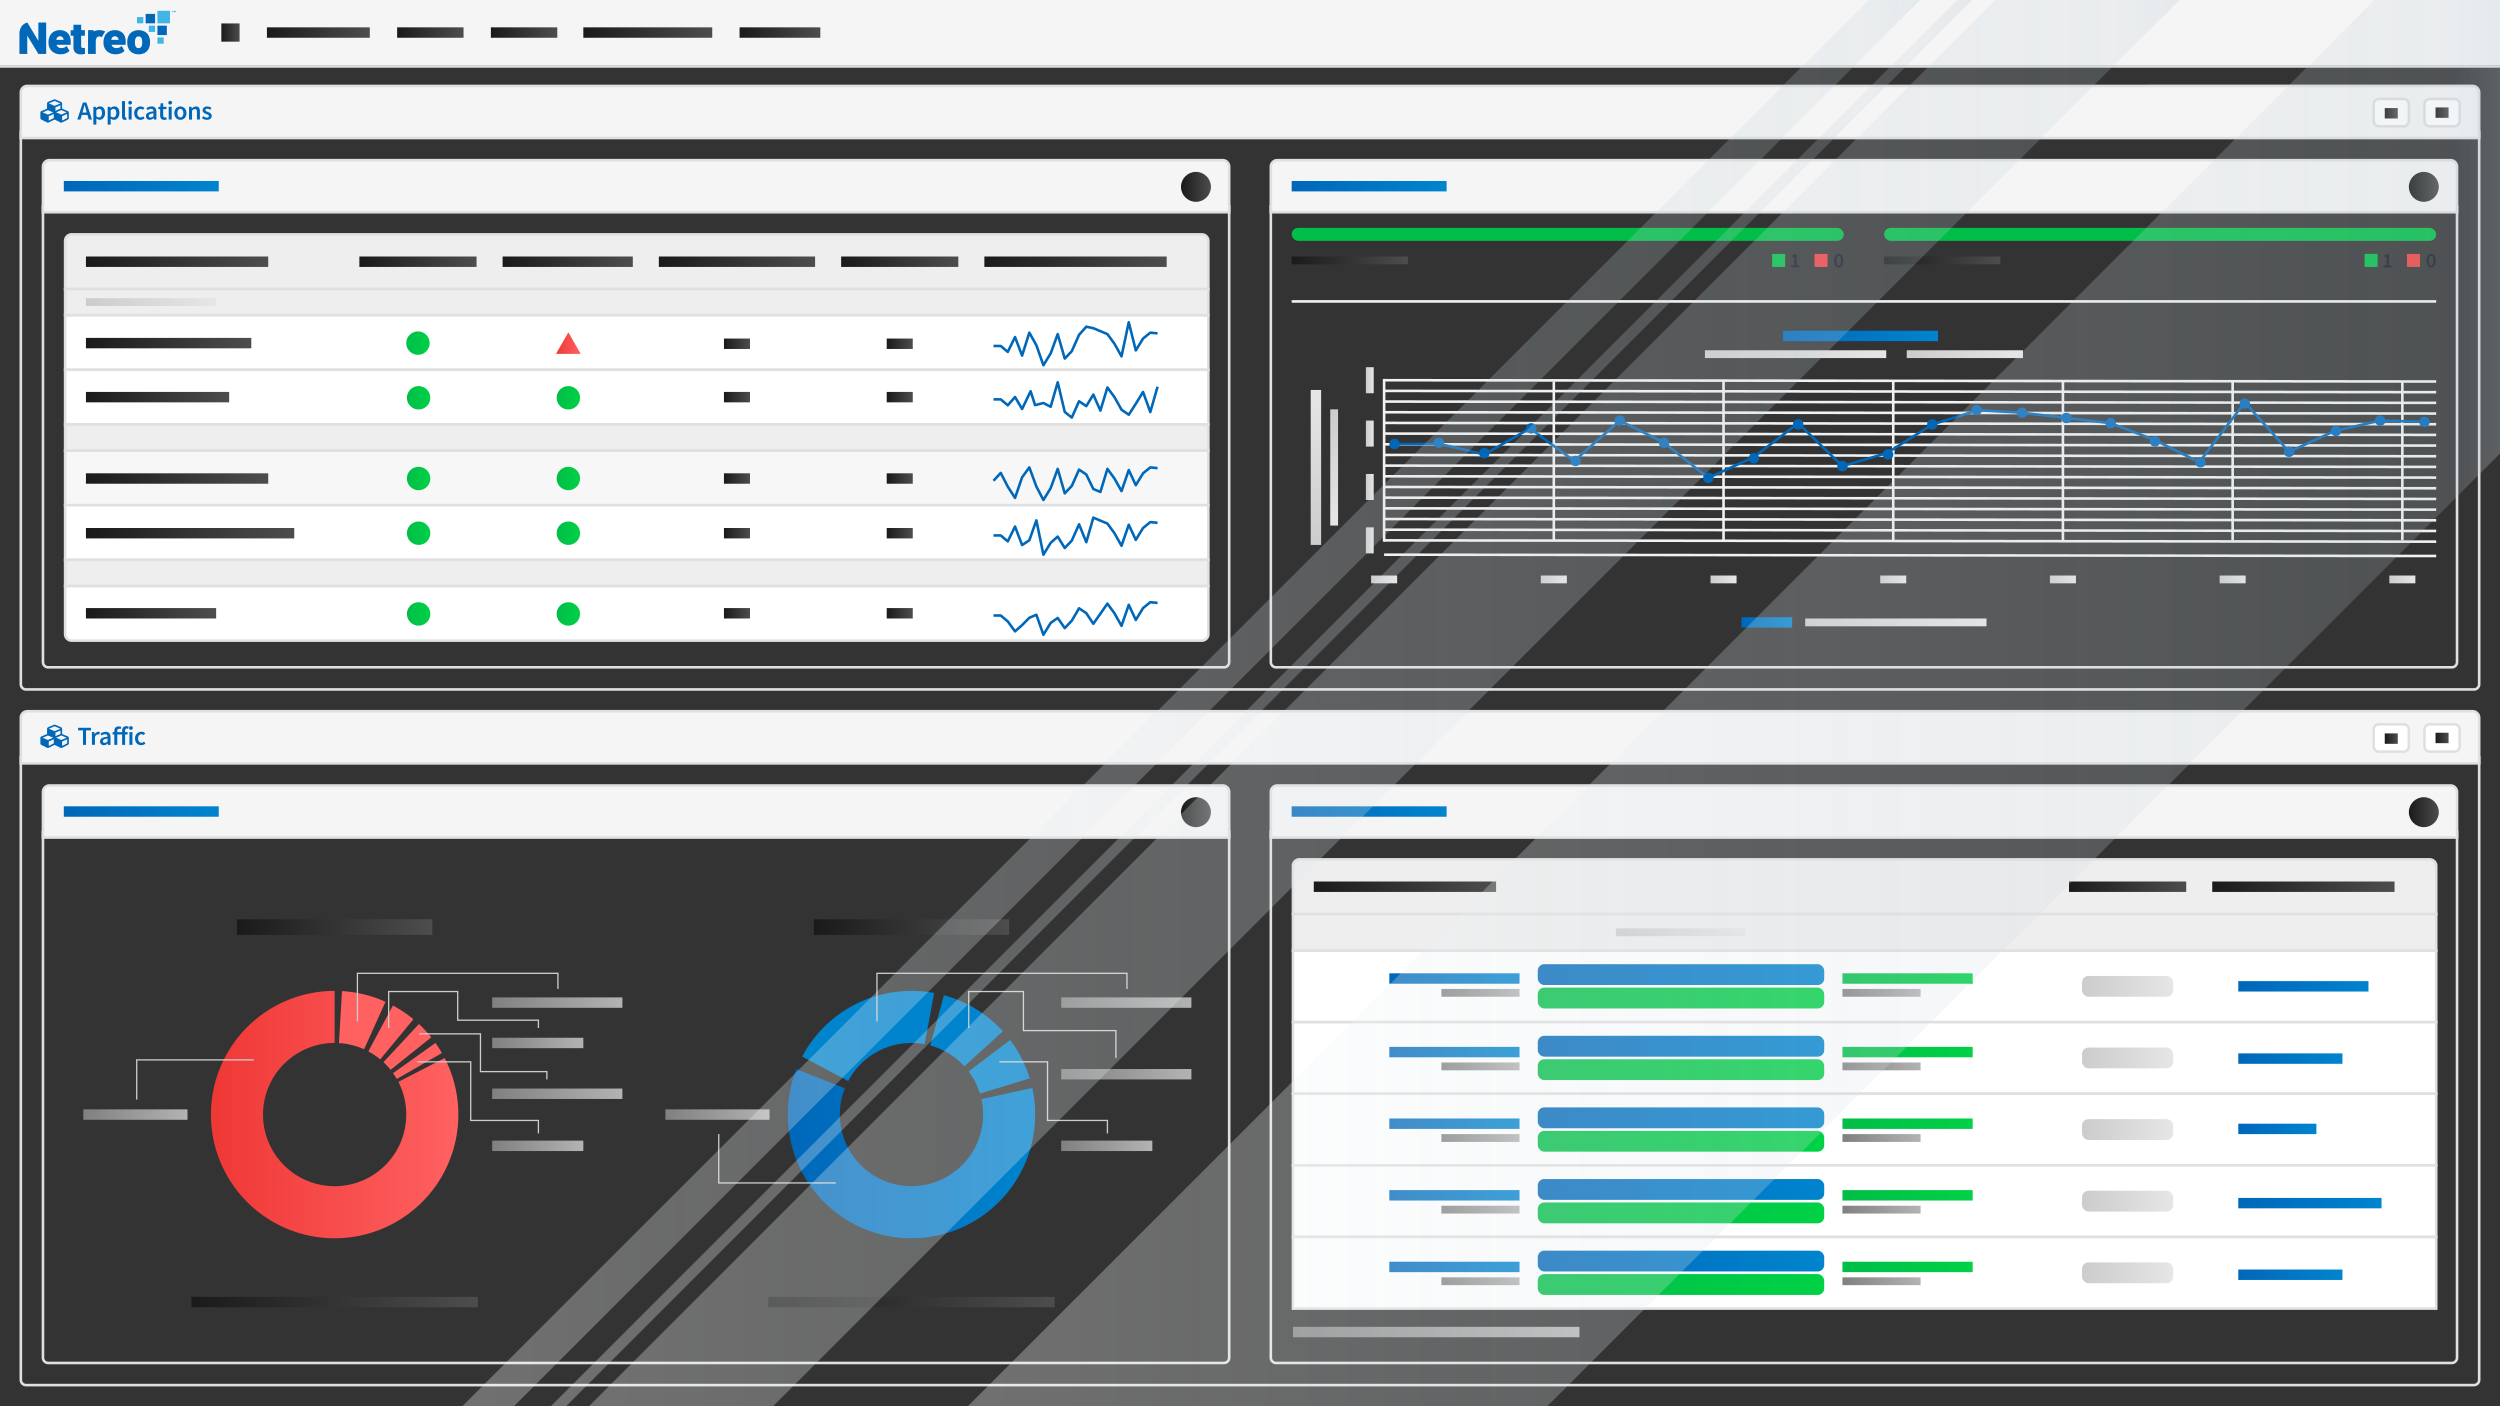 <svg xmlns="http://www.w3.org/2000/svg" xmlns:xlink="http://www.w3.org/1999/xlink" viewBox="0 0 1920 1080"><rect x="0" y="0" width="1920" height="1080" fill="#333333" stroke="none"/><defs><style>.cls-1{fill:url(#linear-gradient);}.cls-2{fill:#0084ce;}.cls-3{fill:#e0e0e0;}.cls-4{fill:#f5f5f5;}.cls-5{fill:#eee;}.cls-5,.cls-6,.cls-7{stroke:#e0e0e0;}.cls-101,.cls-5,.cls-6,.cls-7,.cls-89{stroke-miterlimit:10;}.cls-5,.cls-6,.cls-7,.cls-89,.cls-90{stroke-width:2px;}.cls-15,.cls-6{fill:#fff;}.cls-7{fill:#f7f7f7;}.cls-8{fill:#0067b9;}.cls-9{fill:url(#linear-gradient-2);}.cls-10{fill:url(#linear-gradient-3);}.cls-11{fill:url(#linear-gradient-4);}.cls-12{fill:url(#linear-gradient-5);}.cls-13{fill:url(#linear-gradient-6);}.cls-14{fill:url(#linear-gradient-7);}.cls-16{fill:url(#linear-gradient-8);}.cls-17{fill:url(#linear-gradient-9);}.cls-18{fill:url(#linear-gradient-10);}.cls-19{fill:url(#linear-gradient-11);}.cls-20{fill:url(#linear-gradient-12);}.cls-21{fill:url(#linear-gradient-13);}.cls-22{fill:url(#linear-gradient-14);}.cls-23{fill:url(#linear-gradient-15);}.cls-24{fill:url(#linear-gradient-16);}.cls-25{fill:url(#linear-gradient-17);}.cls-26{fill:url(#linear-gradient-18);}.cls-27{fill:url(#linear-gradient-19);}.cls-28{fill:url(#linear-gradient-20);}.cls-29{fill:url(#linear-gradient-21);}.cls-30{fill:url(#linear-gradient-22);}.cls-31{fill:url(#linear-gradient-23);}.cls-32{fill:url(#linear-gradient-24);}.cls-33{fill:url(#linear-gradient-25);}.cls-34{fill:url(#linear-gradient-26);}.cls-35{fill:url(#linear-gradient-27);}.cls-36{fill:url(#linear-gradient-28);}.cls-37{fill:url(#linear-gradient-29);}.cls-38{fill:url(#linear-gradient-30);}.cls-39{fill:url(#linear-gradient-31);}.cls-40{fill:url(#linear-gradient-32);}.cls-41{fill:url(#linear-gradient-33);}.cls-42{fill:url(#linear-gradient-34);}.cls-43{fill:url(#linear-gradient-35);}.cls-44{fill:url(#linear-gradient-36);}.cls-45{fill:url(#linear-gradient-37);}.cls-46{fill:url(#linear-gradient-38);}.cls-47{fill:url(#linear-gradient-39);}.cls-48{fill:url(#linear-gradient-40);}.cls-49{fill:url(#linear-gradient-41);}.cls-50{fill:url(#linear-gradient-42);}.cls-51{fill:url(#linear-gradient-43);}.cls-52{fill:url(#linear-gradient-44);}.cls-53{fill:url(#linear-gradient-45);}.cls-54{fill:url(#linear-gradient-46);}.cls-55{fill:url(#linear-gradient-47);}.cls-56{fill:url(#linear-gradient-48);}.cls-57{fill:url(#linear-gradient-49);}.cls-58{fill:url(#linear-gradient-50);}.cls-59{fill:url(#linear-gradient-51);}.cls-60{fill:url(#linear-gradient-52);}.cls-61{fill:url(#linear-gradient-53);}.cls-62{fill:url(#linear-gradient-54);}.cls-63{fill:url(#linear-gradient-55);}.cls-64{fill:#131e29;}.cls-65{fill:url(#linear-gradient-56);}.cls-66{fill:url(#linear-gradient-57);}.cls-67{fill:url(#linear-gradient-58);}.cls-68{fill:url(#linear-gradient-59);}.cls-69{fill:#ef4343;}.cls-70{fill:url(#linear-gradient-60);}.cls-71{fill:url(#linear-gradient-61);}.cls-72{fill:url(#linear-gradient-62);}.cls-73{fill:url(#linear-gradient-63);}.cls-74{fill:url(#linear-gradient-64);}.cls-75{fill:url(#linear-gradient-65);}.cls-76{fill:url(#linear-gradient-66);}.cls-77{fill:url(#linear-gradient-67);}.cls-78{fill:url(#linear-gradient-68);}.cls-79{fill:url(#linear-gradient-69);}.cls-80{fill:url(#linear-gradient-70);}.cls-81{fill:url(#linear-gradient-71);}.cls-82{fill:url(#linear-gradient-72);}.cls-83{fill:url(#linear-gradient-73);}.cls-84{fill:url(#linear-gradient-74);}.cls-85{fill:url(#linear-gradient-75);}.cls-86{fill:url(#linear-gradient-76);}.cls-87{fill:#00be47;}.cls-88{fill:url(#linear-gradient-77);}.cls-101,.cls-89,.cls-90{fill:none;}.cls-89{stroke:#f1f1f1;}.cls-90{stroke:#0067b9;stroke-linejoin:round;}.cls-91{fill:#f1f1f1;}.cls-92{fill:url(#linear-gradient-78);}.cls-93{fill:url(#linear-gradient-79);}.cls-94{fill:url(#linear-gradient-80);}.cls-95{fill:url(#linear-gradient-81);}.cls-96{fill:url(#linear-gradient-82);}.cls-97{fill:url(#linear-gradient-83);}.cls-98{fill:url(#linear-gradient-84);}.cls-99{fill:url(#linear-gradient-85);}.cls-100{fill:#ff6161;}.cls-101{stroke:#ccc;}.cls-102{fill:url(#linear-gradient-86);}.cls-103{fill:url(#linear-gradient-87);}.cls-104{fill:url(#linear-gradient-88);}.cls-105{fill:url(#linear-gradient-89);}.cls-106{fill:url(#linear-gradient-90);}.cls-107{fill:url(#linear-gradient-91);}.cls-108{fill:url(#linear-gradient-92);}.cls-109{fill:url(#linear-gradient-93);}.cls-110{fill:url(#linear-gradient-94);}.cls-111{fill:url(#linear-gradient-95);}.cls-112{fill:url(#linear-gradient-96);}.cls-113{fill:url(#linear-gradient-97);}.cls-114{fill:url(#linear-gradient-98);}.cls-115{fill:url(#linear-gradient-99);}.cls-116{fill:url(#linear-gradient-100);}.cls-117{fill:url(#linear-gradient-101);}.cls-118{fill:url(#linear-gradient-102);}.cls-119{fill:url(#linear-gradient-103);}.cls-120{fill:url(#linear-gradient-104);}.cls-121{fill:url(#linear-gradient-105);}.cls-122{fill:url(#linear-gradient-106);}.cls-123{fill:url(#linear-gradient-107);}.cls-124{fill:url(#linear-gradient-108);}.cls-125{fill:url(#linear-gradient-109);}.cls-126{fill:url(#linear-gradient-110);}.cls-127{fill:url(#linear-gradient-111);}.cls-128{fill:url(#linear-gradient-112);}.cls-129{fill:url(#linear-gradient-113);}.cls-130{fill:url(#linear-gradient-114);}.cls-131{fill:url(#linear-gradient-115);}.cls-132{fill:url(#linear-gradient-116);}.cls-133{fill:url(#linear-gradient-117);}.cls-134{fill:url(#linear-gradient-118);}.cls-135{fill:url(#linear-gradient-119);}.cls-136{fill:url(#linear-gradient-120);}.cls-137{fill:url(#linear-gradient-121);}.cls-138{fill:url(#linear-gradient-122);}.cls-139{fill:url(#linear-gradient-123);}.cls-140{fill:url(#linear-gradient-124);}.cls-141{fill:url(#linear-gradient-125);}.cls-142{fill:url(#linear-gradient-126);}.cls-143{fill:url(#linear-gradient-127);}.cls-144{fill:url(#linear-gradient-128);}.cls-145{fill:url(#linear-gradient-129);}.cls-146{fill:url(#linear-gradient-130);}.cls-147{fill:#41b6e6;}.cls-148{fill:#384967;}.cls-149{fill:url(#linear-gradient-131);}.cls-150{fill:url(#linear-gradient-132);}.cls-151{fill:url(#linear-gradient-133);}.cls-152{fill:url(#linear-gradient-134);}</style><linearGradient id="linear-gradient" x1="605" y1="886.04" x2="795" y2="886.04" gradientUnits="userSpaceOnUse"><stop offset="0" stop-color="#0067b9"/><stop offset="1" stop-color="#0084ce"/></linearGradient><linearGradient id="linear-gradient-2" x1="205" y1="25" x2="284" y2="25" gradientUnits="userSpaceOnUse"><stop offset="0" stop-color="#1a1a1a"/><stop offset="1" stop-color="#4d4d4d"/></linearGradient><linearGradient id="linear-gradient-3" x1="568" y1="25" x2="630" y2="25" xlink:href="#linear-gradient-2"/><linearGradient id="linear-gradient-4" x1="448" y1="25" x2="547" y2="25" xlink:href="#linear-gradient-2"/><linearGradient id="linear-gradient-5" x1="305" y1="25" x2="356" y2="25" xlink:href="#linear-gradient-2"/><linearGradient id="linear-gradient-6" x1="377" y1="25" x2="428" y2="25" xlink:href="#linear-gradient-2"/><linearGradient id="linear-gradient-7" x1="170" y1="25" x2="184" y2="25" xlink:href="#linear-gradient-2"/><linearGradient id="linear-gradient-8" x1="1870.5" y1="86.5" x2="1880.5" y2="86.5" xlink:href="#linear-gradient-2"/><linearGradient id="linear-gradient-9" x1="1831.5" y1="87" x2="1841.5" y2="87" xlink:href="#linear-gradient-2"/><linearGradient id="linear-gradient-10" x1="49" y1="143" x2="168" y2="143" xlink:href="#linear-gradient"/><linearGradient id="linear-gradient-11" x1="66" y1="201" x2="206" y2="201" xlink:href="#linear-gradient-2"/><linearGradient id="linear-gradient-12" x1="66" y1="263.5" x2="193" y2="263.5" xlink:href="#linear-gradient-2"/><linearGradient id="linear-gradient-13" x1="556" y1="264" x2="576" y2="264" xlink:href="#linear-gradient-2"/><linearGradient id="linear-gradient-14" x1="556" y1="305" x2="576" y2="305" xlink:href="#linear-gradient-2"/><linearGradient id="linear-gradient-15" x1="556" y1="367.5" x2="576" y2="367.5" xlink:href="#linear-gradient-2"/><linearGradient id="linear-gradient-16" x1="556" y1="409.5" x2="576" y2="409.5" xlink:href="#linear-gradient-2"/><linearGradient id="linear-gradient-17" x1="556" y1="471" x2="576" y2="471" xlink:href="#linear-gradient-2"/><linearGradient id="linear-gradient-18" x1="681" y1="264" x2="701" y2="264" xlink:href="#linear-gradient-2"/><linearGradient id="linear-gradient-19" x1="681" y1="305" x2="701" y2="305" xlink:href="#linear-gradient-2"/><linearGradient id="linear-gradient-20" x1="681" y1="367.5" x2="701" y2="367.5" xlink:href="#linear-gradient-2"/><linearGradient id="linear-gradient-21" x1="681" y1="409.5" x2="701" y2="409.5" xlink:href="#linear-gradient-2"/><linearGradient id="linear-gradient-22" x1="681" y1="471" x2="701" y2="471" xlink:href="#linear-gradient-2"/><linearGradient id="linear-gradient-23" x1="66" y1="305" x2="176" y2="305" xlink:href="#linear-gradient-2"/><linearGradient id="linear-gradient-24" x1="66" y1="367.5" x2="206" y2="367.5" xlink:href="#linear-gradient-2"/><linearGradient id="linear-gradient-25" x1="66" y1="409.5" x2="226" y2="409.5" xlink:href="#linear-gradient-2"/><linearGradient id="linear-gradient-26" x1="66" y1="471" x2="166" y2="471" xlink:href="#linear-gradient-2"/><linearGradient id="linear-gradient-27" x1="378" y1="770" x2="478" y2="770" gradientUnits="userSpaceOnUse"><stop offset="0" stop-color="gray"/><stop offset="1" stop-color="#b3b3b3"/></linearGradient><linearGradient id="linear-gradient-28" x1="64" y1="856" x2="144" y2="856" xlink:href="#linear-gradient-27"/><linearGradient id="linear-gradient-29" y1="801" x2="448" y2="801" xlink:href="#linear-gradient-27"/><linearGradient id="linear-gradient-30" y1="880" x2="448" y2="880" xlink:href="#linear-gradient-27"/><linearGradient id="linear-gradient-31" y1="840" y2="840" xlink:href="#linear-gradient-27"/><linearGradient id="linear-gradient-32" x1="182" y1="712" x2="332" y2="712" xlink:href="#linear-gradient-2"/><linearGradient id="linear-gradient-33" x1="147" y1="1000" x2="367" y2="1000" xlink:href="#linear-gradient-2"/><linearGradient id="linear-gradient-34" x1="993" y1="1023" x2="1213" y2="1023" xlink:href="#linear-gradient-27"/><linearGradient id="linear-gradient-35" x1="590" y1="1000" x2="810" y2="1000" xlink:href="#linear-gradient-2"/><linearGradient id="linear-gradient-36" x1="625" y1="712" x2="775" y2="712" xlink:href="#linear-gradient-2"/><linearGradient id="linear-gradient-37" x1="756" y1="201" x2="896" y2="201" xlink:href="#linear-gradient-2"/><linearGradient id="linear-gradient-38" x1="646" y1="201" x2="736" y2="201" xlink:href="#linear-gradient-2"/><linearGradient id="linear-gradient-39" x1="1009" y1="681" x2="1149" y2="681" xlink:href="#linear-gradient-2"/><linearGradient id="linear-gradient-40" x1="1699" y1="681" x2="1839" y2="681" xlink:href="#linear-gradient-2"/><linearGradient id="linear-gradient-41" x1="1589" y1="681" x2="1679" y2="681" xlink:href="#linear-gradient-2"/><linearGradient id="linear-gradient-42" x1="506" y1="201" x2="626" y2="201" xlink:href="#linear-gradient-2"/><linearGradient id="linear-gradient-43" x1="386" y1="201" x2="486" y2="201" xlink:href="#linear-gradient-2"/><linearGradient id="linear-gradient-44" x1="276" y1="201" x2="366" y2="201" xlink:href="#linear-gradient-2"/><linearGradient id="linear-gradient-45" x1="66" y1="232" x2="166" y2="232" gradientUnits="userSpaceOnUse"><stop offset="0" stop-color="#ccc"/><stop offset="1" stop-color="#e6e6e6"/></linearGradient><linearGradient id="linear-gradient-46" x1="907" y1="143.5" x2="930" y2="143.5" xlink:href="#linear-gradient-2"/><linearGradient id="linear-gradient-47" x1="312" y1="263.5" x2="330" y2="263.5" gradientUnits="userSpaceOnUse"><stop offset="0" stop-color="#00be47"/><stop offset="1" stop-color="#00d146"/></linearGradient><linearGradient id="linear-gradient-48" x1="312.5" y1="305.5" x2="330.5" y2="305.5" xlink:href="#linear-gradient-47"/><linearGradient id="linear-gradient-49" x1="312.5" y1="367.5" x2="330.5" y2="367.5" xlink:href="#linear-gradient-47"/><linearGradient id="linear-gradient-50" x1="312.5" y1="409.5" x2="330.5" y2="409.5" xlink:href="#linear-gradient-47"/><linearGradient id="linear-gradient-51" x1="312.5" y1="471.5" x2="330.5" y2="471.5" xlink:href="#linear-gradient-47"/><linearGradient id="linear-gradient-52" x1="427.5" y1="305.5" x2="445.5" y2="305.5" xlink:href="#linear-gradient-47"/><linearGradient id="linear-gradient-53" x1="427.5" y1="367.5" x2="445.5" y2="367.5" xlink:href="#linear-gradient-47"/><linearGradient id="linear-gradient-54" x1="427.5" y1="409.5" x2="445.5" y2="409.5" xlink:href="#linear-gradient-47"/><linearGradient id="linear-gradient-55" x1="427.5" y1="471.5" x2="445.5" y2="471.5" xlink:href="#linear-gradient-47"/><linearGradient id="linear-gradient-56" x1="992" y1="143" x2="1111" y2="143" xlink:href="#linear-gradient"/><linearGradient id="linear-gradient-57" x1="1369.38" y1="258" x2="1488.38" y2="258" xlink:href="#linear-gradient"/><linearGradient id="linear-gradient-58" x1="1337.38" y1="478" x2="1376.38" y2="478" xlink:href="#linear-gradient"/><linearGradient id="linear-gradient-59" x1="992" y1="200" x2="1081.25" y2="200" xlink:href="#linear-gradient-2"/><linearGradient id="linear-gradient-60" x1="1447" y1="200" x2="1536.25" y2="200" xlink:href="#linear-gradient-2"/><linearGradient id="linear-gradient-61" x1="1464.38" y1="272" x2="1553.63" y2="272" xlink:href="#linear-gradient-45"/><linearGradient id="linear-gradient-62" x1="1309.38" y1="272" x2="1448.63" y2="272" xlink:href="#linear-gradient-45"/><linearGradient id="linear-gradient-63" x1="1386.38" y1="478" x2="1525.63" y2="478" xlink:href="#linear-gradient-45"/><linearGradient id="linear-gradient-64" x1="1010.62" y1="418.5" x2="1010.62" y2="299.5" gradientTransform="translate(1369.62 -651.63) rotate(90)" xlink:href="#linear-gradient-45"/><linearGradient id="linear-gradient-65" x1="1024.63" y1="403.63" x2="1024.63" y2="314.38" gradientUnits="userSpaceOnUse"><stop offset="0" stop-color="#e6e6e6"/><stop offset="1" stop-color="#ccc"/></linearGradient><linearGradient id="linear-gradient-66" x1="1049" y1="292" x2="1055" y2="292" xlink:href="#linear-gradient-45"/><linearGradient id="linear-gradient-67" x1="1049" y1="333" x2="1055" y2="333" xlink:href="#linear-gradient-45"/><linearGradient id="linear-gradient-68" x1="1049" y1="374" x2="1055" y2="374" xlink:href="#linear-gradient-45"/><linearGradient id="linear-gradient-69" x1="1049" y1="415" x2="1055" y2="415" xlink:href="#linear-gradient-45"/><linearGradient id="linear-gradient-70" x1="1053" y1="445" x2="1073" y2="445" xlink:href="#linear-gradient-45"/><linearGradient id="linear-gradient-71" x1="1313.67" y1="445" x2="1333.67" y2="445" xlink:href="#linear-gradient-45"/><linearGradient id="linear-gradient-72" x1="1444" y1="445" x2="1464" y2="445" xlink:href="#linear-gradient-45"/><linearGradient id="linear-gradient-73" x1="1574.33" y1="445" x2="1594.33" y2="445" xlink:href="#linear-gradient-45"/><linearGradient id="linear-gradient-74" x1="1704.67" y1="445" x2="1724.67" y2="445" xlink:href="#linear-gradient-45"/><linearGradient id="linear-gradient-75" x1="1835" y1="445" x2="1855" y2="445" xlink:href="#linear-gradient-45"/><linearGradient id="linear-gradient-76" x1="1183.33" y1="445" x2="1203.33" y2="445" xlink:href="#linear-gradient-45"/><linearGradient id="linear-gradient-77" x1="1850" y1="143.5" x2="1873" y2="143.5" xlink:href="#linear-gradient-2"/><linearGradient id="linear-gradient-78" x1="427" y1="263.5" x2="446" y2="263.5" gradientUnits="userSpaceOnUse"><stop offset="0" stop-color="#ef3836"/><stop offset="1" stop-color="#ff6161"/></linearGradient><linearGradient id="linear-gradient-79" x1="1870.5" y1="566.75" x2="1880.5" y2="566.75" xlink:href="#linear-gradient-2"/><linearGradient id="linear-gradient-80" x1="1831.5" y1="567.25" x2="1841.5" y2="567.25" xlink:href="#linear-gradient-2"/><linearGradient id="linear-gradient-81" x1="49" y1="623.25" x2="168" y2="623.25" xlink:href="#linear-gradient"/><linearGradient id="linear-gradient-82" x1="907" y1="623.75" x2="930" y2="623.75" xlink:href="#linear-gradient-2"/><linearGradient id="linear-gradient-83" x1="992" y1="623.25" x2="1111" y2="623.25" xlink:href="#linear-gradient"/><linearGradient id="linear-gradient-84" x1="1850" y1="623.75" x2="1873" y2="623.75" xlink:href="#linear-gradient-2"/><linearGradient id="linear-gradient-85" x1="162" y1="856" x2="352" y2="856" xlink:href="#linear-gradient-78"/><linearGradient id="linear-gradient-86" x1="815" y1="770" x2="915" y2="770" xlink:href="#linear-gradient-27"/><linearGradient id="linear-gradient-87" x1="511" y1="856" x2="591" y2="856" xlink:href="#linear-gradient-27"/><linearGradient id="linear-gradient-88" x1="815" y1="880" x2="885" y2="880" xlink:href="#linear-gradient-27"/><linearGradient id="linear-gradient-89" x1="815" y1="825" x2="915" y2="825" xlink:href="#linear-gradient-27"/><linearGradient id="linear-gradient-90" x1="1599" y1="757.5" x2="1669" y2="757.5" xlink:href="#linear-gradient-45"/><linearGradient id="linear-gradient-91" x1="1599" y1="867.5" x2="1669" y2="867.5" xlink:href="#linear-gradient-45"/><linearGradient id="linear-gradient-92" x1="1599" y1="812.5" x2="1669" y2="812.5" xlink:href="#linear-gradient-45"/><linearGradient id="linear-gradient-93" x1="1599" y1="922.5" x2="1669" y2="922.5" xlink:href="#linear-gradient-45"/><linearGradient id="linear-gradient-94" x1="1599" y1="977.5" x2="1669" y2="977.5" xlink:href="#linear-gradient-45"/><linearGradient id="linear-gradient-95" x1="1181" y1="748.5" x2="1401" y2="748.5" xlink:href="#linear-gradient"/><linearGradient id="linear-gradient-96" x1="1181" y1="766.5" x2="1401" y2="766.5" xlink:href="#linear-gradient-47"/><linearGradient id="linear-gradient-97" x1="1181" y1="968.5" x2="1401" y2="968.5" xlink:href="#linear-gradient"/><linearGradient id="linear-gradient-98" x1="1181" y1="986.5" x2="1401" y2="986.5" xlink:href="#linear-gradient-47"/><linearGradient id="linear-gradient-99" x1="1181" y1="913.5" x2="1401" y2="913.5" xlink:href="#linear-gradient"/><linearGradient id="linear-gradient-100" x1="1181" y1="931.5" x2="1401" y2="931.5" xlink:href="#linear-gradient-47"/><linearGradient id="linear-gradient-101" x1="1181" y1="858.5" x2="1401" y2="858.5" xlink:href="#linear-gradient"/><linearGradient id="linear-gradient-102" x1="1181" y1="876.5" x2="1401" y2="876.5" xlink:href="#linear-gradient-47"/><linearGradient id="linear-gradient-103" x1="1181" y1="803.5" x2="1401" y2="803.5" xlink:href="#linear-gradient"/><linearGradient id="linear-gradient-104" x1="1181" y1="821.5" x2="1401" y2="821.5" xlink:href="#linear-gradient-47"/><linearGradient id="linear-gradient-105" x1="1067" y1="751.5" x2="1167" y2="751.5" xlink:href="#linear-gradient"/><linearGradient id="linear-gradient-106" x1="1107" y1="762.5" x2="1167" y2="762.5" xlink:href="#linear-gradient-27"/><linearGradient id="linear-gradient-107" x1="1719" y1="757.5" x2="1819" y2="757.5" xlink:href="#linear-gradient"/><linearGradient id="linear-gradient-108" x1="1719" y1="813" x2="1799" y2="813" xlink:href="#linear-gradient"/><linearGradient id="linear-gradient-109" x1="1719" y1="867" x2="1779" y2="867" xlink:href="#linear-gradient"/><linearGradient id="linear-gradient-110" x1="1719" y1="924" x2="1829" y2="924" xlink:href="#linear-gradient"/><linearGradient id="linear-gradient-111" x1="1719" y1="979" x2="1799" y2="979" xlink:href="#linear-gradient"/><linearGradient id="linear-gradient-112" x1="1067" y1="808" x2="1167" y2="808" xlink:href="#linear-gradient"/><linearGradient id="linear-gradient-113" x1="1107" y1="819" x2="1167" y2="819" xlink:href="#linear-gradient-27"/><linearGradient id="linear-gradient-114" x1="1067" y1="863" x2="1167" y2="863" xlink:href="#linear-gradient"/><linearGradient id="linear-gradient-115" x1="1107" y1="874" x2="1167" y2="874" xlink:href="#linear-gradient-27"/><linearGradient id="linear-gradient-116" x1="1067" y1="918" x2="1167" y2="918" xlink:href="#linear-gradient"/><linearGradient id="linear-gradient-117" x1="1107" y1="929" x2="1167" y2="929" xlink:href="#linear-gradient-27"/><linearGradient id="linear-gradient-118" x1="1067" y1="973" x2="1167" y2="973" xlink:href="#linear-gradient"/><linearGradient id="linear-gradient-119" x1="1107" y1="984" x2="1167" y2="984" xlink:href="#linear-gradient-27"/><linearGradient id="linear-gradient-120" x1="1415" y1="751.5" x2="1515" y2="751.5" xlink:href="#linear-gradient-47"/><linearGradient id="linear-gradient-121" x1="1415" y1="762.5" x2="1475" y2="762.5" xlink:href="#linear-gradient-27"/><linearGradient id="linear-gradient-122" x1="1415" y1="808" x2="1515" y2="808" xlink:href="#linear-gradient-47"/><linearGradient id="linear-gradient-123" x1="1415" y1="819" x2="1475" y2="819" xlink:href="#linear-gradient-27"/><linearGradient id="linear-gradient-124" x1="1415" y1="863" x2="1515" y2="863" xlink:href="#linear-gradient-47"/><linearGradient id="linear-gradient-125" x1="1415" y1="874" x2="1475" y2="874" xlink:href="#linear-gradient-27"/><linearGradient id="linear-gradient-126" x1="1415" y1="918" x2="1515" y2="918" xlink:href="#linear-gradient-47"/><linearGradient id="linear-gradient-127" x1="1415" y1="929" x2="1475" y2="929" xlink:href="#linear-gradient-27"/><linearGradient id="linear-gradient-128" x1="1415" y1="973" x2="1515" y2="973" xlink:href="#linear-gradient-47"/><linearGradient id="linear-gradient-129" x1="1415" y1="984" x2="1475" y2="984" xlink:href="#linear-gradient-27"/><linearGradient id="linear-gradient-130" x1="1241" y1="716" x2="1341" y2="716" xlink:href="#linear-gradient-45"/><linearGradient id="linear-gradient-131" x1="452.29" y1="540" x2="1673.71" y2="540" gradientUnits="userSpaceOnUse"><stop offset="0" stop-color="#fff" stop-opacity="0.3"/><stop offset="0.97" stop-color="#bfcdd5" stop-opacity="0.2"/><stop offset="1" stop-color="#bdccd4" stop-opacity="0.3"/></linearGradient><linearGradient id="linear-gradient-132" x1="743.29" y1="540" x2="1920" y2="540" xlink:href="#linear-gradient-131"/><linearGradient id="linear-gradient-133" x1="423" y1="540" x2="1514.71" y2="540" xlink:href="#linear-gradient-131"/><linearGradient id="linear-gradient-134" x1="355" y1="540" x2="1474.71" y2="540" xlink:href="#linear-gradient-131"/></defs><title>Netreo</title><g id="Layer_2" data-name="Layer 2"><g id="modules"><path class="cls-1" d="M700,951a95.05,95.05,0,0,1-88.37-129.93l37.2,14.71A55,55,0,1,0,755,856a55.4,55.4,0,0,0-1.28-11.87l39.07-8.58A95.07,95.07,0,0,1,700,951Z"/><path class="cls-2" d="M752.6,839.87a54.51,54.51,0,0,0-8.72-17l31.88-24.15a94.49,94.49,0,0,1,15.09,29.48Z"/><path class="cls-2" d="M740.64,818.94a54.89,54.89,0,0,0-26.2-16l10.47-38.6A94.82,94.82,0,0,1,770.19,792Z"/><path class="cls-2" d="M651.4,830.22l-35.32-18.78A94.88,94.88,0,0,1,700,761a96,96,0,0,1,17.44,1.6l-7.31,39.33a55.11,55.11,0,0,0-58.73,28.29Z"/><path class="cls-3" d="M1903,102.5v423a3,3,0,0,1-3,3H20a3,3,0,0,1-3-3v-423H1903m2-2H15v425a5,5,0,0,0,5,5H1900a5,5,0,0,0,5-5v-425Z"/><path class="cls-3" d="M943,159.5v349a3,3,0,0,1-3,3H37a3,3,0,0,1-3-3v-349H943m2-2H32v351a5,5,0,0,0,5,5H940a5,5,0,0,0,5-5v-351Z"/><path class="cls-4" d="M33,163V128a5,5,0,0,1,5-5H939a5,5,0,0,1,5,5v35Z"/><path class="cls-3" d="M939,124a4,4,0,0,1,4,4v34H34V128a4,4,0,0,1,4-4H939m0-2H38a6,6,0,0,0-6,6v36H945V128a6,6,0,0,0-6-6Z"/><path class="cls-5" d="M55,180H923a5,5,0,0,1,5,5v37a0,0,0,0,1,0,0H50a0,0,0,0,1,0,0V185A5,5,0,0,1,55,180Z"/><rect class="cls-6" x="50" y="242" width="878" height="42"/><rect class="cls-6" x="50" y="284" width="878" height="42"/><rect class="cls-7" x="50" y="346" width="878" height="42"/><rect class="cls-6" x="50" y="388" width="878" height="42"/><path class="cls-6" d="M50,450H928a0,0,0,0,1,0,0v37a5,5,0,0,1-5,5H55a5,5,0,0,1-5-5V450A0,0,0,0,1,50,450Z"/><rect class="cls-5" x="50" y="222" width="878" height="20"/><rect class="cls-5" x="50" y="326" width="878" height="20"/><rect class="cls-5" x="50" y="430" width="878" height="20"/><path class="cls-4" d="M16,106V71a5,5,0,0,1,5-5H1899a5,5,0,0,1,5,5v35Z"/><path class="cls-3" d="M1899,67a4,4,0,0,1,4,4v34H17V71a4,4,0,0,1,4-4H1899m0-2H21a6,6,0,0,0-6,6v36H1905V71a6,6,0,0,0-6-6Z"/><rect class="cls-4" width="1920" height="50"/><path class="cls-8" d="M67.16,88.27H62.78l-1,3.54H59.38l4.28-13.08h2.72l4.26,13.08H68.18Zm-.52-1.82-.46-1.6c-.4-1.38-.8-2.88-1.18-4.32h-.08c-.36,1.46-.74,2.94-1.16,4.32l-.46,1.6Z"/><path class="cls-8" d="M74,92.61v3.08h-2.3V82h1.9l.16,1h.08a4.79,4.79,0,0,1,3-1.28c2.44,0,3.86,2,3.86,5,0,3.36-2,5.3-4.2,5.3A4,4,0,0,1,74,91Zm2-2.46c1.3,0,2.3-1.16,2.3-3.38,0-2-.64-3.12-2.12-3.12A3.14,3.14,0,0,0,74,84.75v4.58A3.11,3.11,0,0,0,76,90.15Z"/><path class="cls-8" d="M85,92.61v3.08H82.7V82h1.9l.16,1h.08a4.79,4.79,0,0,1,3-1.28c2.44,0,3.86,2,3.86,5,0,3.36-2,5.3-4.2,5.3A4,4,0,0,1,84.94,91Zm2-2.46c1.3,0,2.3-1.16,2.3-3.38,0-2-.64-3.12-2.12-3.12A3.14,3.14,0,0,0,85,84.75v4.58A3.11,3.11,0,0,0,87,90.15Z"/><path class="cls-8" d="M93.68,77.69H96V89.41c0,.56.26.76.5.76a1.38,1.38,0,0,0,.36,0l.3,1.72a3.14,3.14,0,0,1-1.22.2c-1.64,0-2.24-1.06-2.24-2.76Z"/><path class="cls-8" d="M98.54,79a1.43,1.43,0,1,1,1.42,1.3A1.32,1.32,0,0,1,98.54,79Zm.26,3h2.3v9.82H98.8Z"/><path class="cls-8" d="M108,81.75a4.05,4.05,0,0,1,2.88,1.14l-1.1,1.46a2.45,2.45,0,0,0-1.66-.72c-1.58,0-2.68,1.3-2.68,3.28s1.08,3.26,2.62,3.26a3.25,3.25,0,0,0,2-.84l1,1.46a4.92,4.92,0,0,1-3.22,1.26c-2.68,0-4.74-1.88-4.74-5.14A4.84,4.84,0,0,1,108,81.75Z"/><path class="cls-8" d="M117.84,85.53c0-1-.46-1.92-1.78-1.92a5.46,5.46,0,0,0-2.76,1L112.46,83a7.61,7.61,0,0,1,4-1.28c2.46,0,3.66,1.5,3.66,4.24v5.82h-1.88l-.18-1.08H118a4.78,4.78,0,0,1-3,1.32,2.76,2.76,0,0,1-2.92-2.88C112.06,87.07,113.82,86,117.84,85.53Zm-2.14,4.72a3.08,3.08,0,0,0,2.14-1.08V87c-2.66.34-3.54,1-3.54,2S114.88,90.25,115.7,90.25Z"/><path class="cls-8" d="M123,83.81h-1.4V82.09l1.52-.1.28-2.68h1.92V82h2.5v1.82h-2.5v4.68c0,1.16.44,1.72,1.38,1.72a2.82,2.82,0,0,0,1-.22l.4,1.7a6.27,6.27,0,0,1-2,.36c-2.28,0-3.12-1.44-3.12-3.56Z"/><path class="cls-8" d="M129.3,79a1.43,1.43,0,1,1,1.42,1.3A1.32,1.32,0,0,1,129.3,79Zm.26,3h2.3v9.82h-2.3Z"/><path class="cls-8" d="M138.52,81.75c2.46,0,4.68,1.88,4.68,5.16s-2.22,5.14-4.68,5.14-4.66-1.88-4.66-5.14S136.08,81.75,138.52,81.75Zm0,8.42c1.44,0,2.32-1.3,2.32-3.26s-.88-3.28-2.32-3.28-2.3,1.3-2.3,3.28S137.08,90.17,138.52,90.17Z"/><path class="cls-8" d="M145.18,82h1.9l.16,1.32h.08a4.56,4.56,0,0,1,3.22-1.56c2.1,0,3,1.42,3,3.9v6.16h-2.3V86c0-1.62-.46-2.22-1.54-2.22A3.11,3.11,0,0,0,147.48,85v6.86h-2.3Z"/><path class="cls-8" d="M156.18,89.21a4.37,4.37,0,0,0,2.72,1.1c1.06,0,1.56-.5,1.56-1.18s-1.06-1.18-2.1-1.58c-1.3-.48-2.76-1.22-2.76-2.86s1.38-2.94,3.58-2.94a5.3,5.3,0,0,1,3.26,1.18l-1.06,1.4a3.66,3.66,0,0,0-2.16-.84c-1,0-1.44.46-1.44,1.08s1,1.08,2,1.46c1.34.5,2.82,1.14,2.82,3,0,1.68-1.34,3-3.82,3a6.22,6.22,0,0,1-3.72-1.36Z"/><rect class="cls-9" x="205" y="21" width="79" height="8"/><rect class="cls-10" x="568" y="21" width="62" height="8"/><rect class="cls-11" x="448" y="21" width="99" height="8"/><rect class="cls-12" x="305" y="21" width="51" height="8"/><rect class="cls-13" x="377" y="21" width="51" height="8"/><rect class="cls-14" x="170" y="18" width="14" height="14"/><path class="cls-8" d="M52.86,90.69a1.27,1.27,0,0,1-.72,1.14l-4.5,2.25a1.23,1.23,0,0,1-1.14,0L42,91.83l-.07,0-.07,0-4.5,2.25a1.23,1.23,0,0,1-1.14,0l-4.5-2.25A1.26,1.26,0,0,1,31,90.69V86.51a1.3,1.3,0,0,1,.78-1.18l4.36-1.87v-4a1.3,1.3,0,0,1,.78-1.18l4.5-1.93a1.3,1.3,0,0,1,1,0l4.5,1.93a1.3,1.3,0,0,1,.78,1.18v4l4.36,1.87a1.29,1.29,0,0,1,.79,1.18Zm-12-4.37-4.06-1.73-4.06,1.73,4.06,1.74Zm.44,4.37V87.54l-3.86,1.64v3.44Zm5.07-11.28-4.43-1.89L37.5,79.41l4.43,1.9Zm.07,4V80.79l-3.86,1.65v2.68Zm4.7,2.86-4.06-1.73-4,1.73,4,1.74Zm.44,4.37V87.54l-3.86,1.64v3.44Z"/><rect class="cls-15" x="1862" y="76" width="27" height="21" rx="4"/><path class="cls-3" d="M1885,77a3,3,0,0,1,3,3V93a3,3,0,0,1-3,3h-19a3,3,0,0,1-3-3V80a3,3,0,0,1,3-3h19m0-2h-19a5,5,0,0,0-5,5V93a5,5,0,0,0,5,5h19a5,5,0,0,0,5-5V80a5,5,0,0,0-5-5Z"/><rect class="cls-15" x="1823" y="76" width="27" height="21" rx="4"/><path class="cls-3" d="M1846,77a3,3,0,0,1,3,3V93a3,3,0,0,1-3,3h-19a3,3,0,0,1-3-3V80a3,3,0,0,1,3-3h19m0-2h-19a5,5,0,0,0-5,5V93a5,5,0,0,0,5,5h19a5,5,0,0,0,5-5V80a5,5,0,0,0-5-5Z"/><rect class="cls-16" x="1870.5" y="82.5" width="10" height="8"/><rect class="cls-17" x="1831.5" y="83" width="10" height="8"/><rect class="cls-18" x="49" y="139" width="119" height="8"/><rect class="cls-19" x="66" y="197" width="140" height="8"/><rect class="cls-20" x="66" y="259.5" width="127" height="8"/><rect class="cls-21" x="556" y="260" width="20" height="8"/><rect class="cls-22" x="556" y="301" width="20" height="8"/><rect class="cls-23" x="556" y="363.5" width="20" height="8"/><rect class="cls-24" x="556" y="405.5" width="20" height="8"/><rect class="cls-25" x="556" y="467" width="20" height="8"/><rect class="cls-26" x="681" y="260" width="20" height="8"/><rect class="cls-27" x="681" y="301" width="20" height="8"/><rect class="cls-28" x="681" y="363.5" width="20" height="8"/><rect class="cls-29" x="681" y="405.5" width="20" height="8"/><rect class="cls-30" x="681" y="467" width="20" height="8"/><rect class="cls-31" x="66" y="301" width="110" height="8"/><rect class="cls-32" x="66" y="363.5" width="140" height="8"/><rect class="cls-33" x="66" y="405.5" width="160" height="8"/><rect class="cls-34" x="66" y="467" width="100" height="8"/><rect class="cls-35" x="378" y="766" width="100" height="8"/><rect class="cls-36" x="64" y="852" width="80" height="8"/><rect class="cls-37" x="378" y="797" width="70" height="8"/><rect class="cls-38" x="378" y="876" width="70" height="8"/><rect class="cls-39" x="378" y="836" width="100" height="8"/><rect class="cls-40" x="182" y="706" width="150" height="12"/><rect class="cls-41" x="147" y="996" width="220" height="8"/><rect class="cls-42" x="993" y="1019" width="220" height="8"/><rect class="cls-43" x="590" y="996" width="220" height="8"/><rect class="cls-44" x="625" y="706" width="150" height="12"/><rect class="cls-45" x="756" y="197" width="140" height="8"/><rect class="cls-46" x="646" y="197" width="90" height="8"/><path class="cls-5" d="M998,660h868a5,5,0,0,1,5,5v37a0,0,0,0,1,0,0H993a0,0,0,0,1,0,0V665A5,5,0,0,1,998,660Z"/><rect class="cls-6" x="993" y="730" width="878" height="55"/><rect class="cls-6" x="993" y="785" width="878" height="55"/><rect class="cls-6" x="993" y="840" width="878" height="55"/><rect class="cls-6" x="993" y="895" width="878" height="55"/><rect class="cls-6" x="993" y="950" width="878" height="55"/><rect class="cls-5" x="993" y="702" width="878" height="28"/><rect class="cls-47" x="1009" y="677" width="140" height="8"/><rect class="cls-48" x="1699" y="677" width="140" height="8"/><rect class="cls-49" x="1589" y="677" width="90" height="8"/><rect class="cls-50" x="506" y="197" width="120" height="8"/><rect class="cls-51" x="386" y="197" width="100" height="8"/><rect class="cls-52" x="276" y="197" width="90" height="8"/><rect class="cls-53" x="66" y="229" width="100" height="6"/><circle class="cls-54" cx="918.5" cy="143.5" r="11.5"/><circle class="cls-55" cx="321" cy="263.5" r="9"/><circle class="cls-56" cx="321.5" cy="305.5" r="9"/><circle class="cls-57" cx="321.5" cy="367.5" r="9"/><circle class="cls-58" cx="321.5" cy="409.5" r="9"/><circle class="cls-59" cx="321.5" cy="471.5" r="9"/><circle class="cls-60" cx="436.5" cy="305.5" r="9"/><circle class="cls-61" cx="436.5" cy="367.5" r="9"/><circle class="cls-62" cx="436.5" cy="409.5" r="9"/><circle class="cls-63" cx="436.5" cy="471.5" r="9"/><path class="cls-64" d="M1375.65,203.8h2.27v-6.69h-1.87V196a6.85,6.85,0,0,0,2.35-.83h1.38v8.67h2v1.51h-6.13Z"/><path class="cls-3" d="M1886,159.5v349a3,3,0,0,1-3,3H980a3,3,0,0,1-3-3v-349h909m2-2H975v351a5,5,0,0,0,5,5h903a5,5,0,0,0,5-5v-351Z"/><path class="cls-4" d="M976,163V128a5,5,0,0,1,5-5h901a5,5,0,0,1,5,5v35Z"/><path class="cls-3" d="M1882,124a4,4,0,0,1,4,4v34H977V128a4,4,0,0,1,4-4h901m0-2H981a6,6,0,0,0-6,6v36h913V128a6,6,0,0,0-6-6Z"/><rect class="cls-65" x="992" y="139" width="119" height="8"/><rect class="cls-66" x="1369.38" y="254" width="119" height="8"/><rect class="cls-67" x="1337.38" y="474" width="39" height="8"/><rect class="cls-68" x="992" y="197" width="89.25" height="6"/><path class="cls-64" d="M1408.67,200.17c0-3.44,1.35-5.23,3.46-5.23s3.46,1.8,3.46,5.23-1.35,5.33-3.46,5.33S1408.67,203.61,1408.67,200.17Zm5.16,0c0-2.88-.71-3.79-1.7-3.79s-1.7.91-1.7,3.79.72,3.89,1.7,3.89S1413.83,203.05,1413.83,200.17Z"/><rect class="cls-69" x="1393.57" y="195" width="10" height="10"/><rect class="cls-70" x="1447" y="197" width="89.25" height="6"/><rect class="cls-71" x="1464.38" y="269" width="89.25" height="6"/><rect class="cls-72" x="1309.38" y="269" width="139.25" height="6"/><rect class="cls-73" x="1386.38" y="475" width="139.25" height="6"/><rect class="cls-74" x="951.12" y="355" width="119" height="8" transform="translate(651.62 1369.62) rotate(-90)"/><rect class="cls-75" x="1021.63" y="314.38" width="6" height="89.25"/><rect class="cls-76" x="1049" y="282" width="6" height="20"/><rect class="cls-77" x="1049" y="323" width="6" height="20"/><rect class="cls-78" x="1049" y="364" width="6" height="20"/><rect class="cls-79" x="1049" y="405" width="6" height="20"/><rect class="cls-80" x="1053" y="442" width="20" height="6"/><rect class="cls-81" x="1313.67" y="442" width="20" height="6"/><rect class="cls-82" x="1444" y="442" width="20" height="6"/><rect class="cls-83" x="1574.33" y="442" width="20" height="6"/><rect class="cls-84" x="1704.67" y="442" width="20" height="6"/><rect class="cls-85" x="1835" y="442" width="20" height="6"/><rect class="cls-86" x="1183.33" y="442" width="20" height="6"/><rect class="cls-87" x="992" y="175" width="424" height="10" rx="5"/><rect class="cls-87" x="1447" y="175" width="424" height="10" rx="5"/><circle class="cls-88" cx="1861.5" cy="143.5" r="11.5"/><line class="cls-89" x1="1063" y1="415" x2="1871" y2="416"/><line class="cls-89" x1="1063" y1="426" x2="1871" y2="427"/><line class="cls-89" x1="1063" y1="406.8" x2="1871" y2="407.8"/><line class="cls-89" x1="1063" y1="398.6" x2="1871" y2="399.6"/><line class="cls-89" x1="1063" y1="390.4" x2="1871" y2="391.4"/><line class="cls-89" x1="1063" y1="416" x2="1063" y2="291"/><line class="cls-89" x1="1193.33" y1="415" x2="1193.33" y2="293"/><line class="cls-89" x1="1323.67" y1="415" x2="1323.67" y2="293"/><line class="cls-89" x1="1454" y1="415" x2="1454" y2="293"/><line class="cls-89" x1="1584.33" y1="415" x2="1584.33" y2="293"/><line class="cls-89" x1="1714.67" y1="415" x2="1714.67" y2="293"/><line class="cls-89" x1="1845" y1="415" x2="1845" y2="293"/><line class="cls-89" x1="1063" y1="382.2" x2="1871" y2="383.2"/><line class="cls-89" x1="1063" y1="374" x2="1871" y2="375"/><line class="cls-89" x1="1063" y1="365.8" x2="1871" y2="366.8"/><line class="cls-89" x1="1063" y1="357.6" x2="1871" y2="358.6"/><line class="cls-89" x1="1063" y1="349.4" x2="1871" y2="350.4"/><line class="cls-89" x1="1063" y1="341.2" x2="1871" y2="342.2"/><line class="cls-89" x1="1063" y1="333" x2="1871" y2="334"/><line class="cls-89" x1="1063" y1="324.8" x2="1871" y2="325.8"/><line class="cls-89" x1="1063" y1="316.6" x2="1871" y2="317.6"/><line class="cls-89" x1="1063" y1="308.4" x2="1871" y2="309.4"/><line class="cls-89" x1="1063" y1="300.2" x2="1871" y2="301.2"/><line class="cls-89" x1="1063" y1="292" x2="1871" y2="293"/><polyline class="cls-90" points="1071 341 1106 341 1140 349 1175 329 1209 354 1244 323 1278 340 1312 367 1347 351 1381 325 1415 358 1449 348 1484 326 1519 315 1553 317 1587 321 1621 325 1655 338 1689 355 1724 309 1758 347 1793 331 1828 323 1863 324"/><circle class="cls-8" cx="1862" cy="324" r="4"/><circle class="cls-8" cx="1828" cy="323" r="4"/><circle class="cls-8" cx="1794" cy="331" r="4"/><circle class="cls-8" cx="1758" cy="347" r="4"/><circle class="cls-8" cx="1724" cy="310" r="4"/><circle class="cls-8" cx="1690" cy="355" r="4"/><circle class="cls-8" cx="1655" cy="339" r="4"/><circle class="cls-8" cx="1621" cy="325" r="4"/><circle class="cls-8" cx="1587" cy="321" r="4"/><circle class="cls-8" cx="1553" cy="317" r="4"/><circle class="cls-8" cx="1518" cy="315" r="4"/><circle class="cls-8" cx="1484" cy="326" r="4"/><circle class="cls-8" cx="1450" cy="349" r="4"/><circle class="cls-8" cx="1415" cy="358" r="4"/><circle class="cls-8" cx="1381" cy="326" r="4"/><circle class="cls-8" cx="1347" cy="352" r="4"/><circle class="cls-8" cx="1312" cy="367" r="4"/><circle class="cls-8" cx="1278" cy="340" r="4"/><circle class="cls-8" cx="1244" cy="323" r="4"/><circle class="cls-8" cx="1210" cy="354" r="4"/><circle class="cls-8" cx="1176" cy="329" r="4"/><circle class="cls-8" cx="1140" cy="348" r="4"/><circle class="cls-8" cx="1105" cy="340" r="4"/><circle class="cls-8" cx="1071" cy="341" r="4"/><rect class="cls-87" x="1361" y="195" width="10" height="10"/><path class="cls-64" d="M1830.65,203.8h2.27v-6.69h-1.87V196a6.85,6.85,0,0,0,2.35-.83h1.38v8.67h2v1.51h-6.13Z"/><path class="cls-64" d="M1863.67,200.17c0-3.44,1.35-5.23,3.46-5.23s3.46,1.8,3.46,5.23-1.35,5.33-3.46,5.33S1863.67,203.61,1863.67,200.17Zm5.16,0c0-2.88-.71-3.79-1.7-3.79s-1.7.91-1.7,3.79.72,3.89,1.7,3.89S1868.83,203.05,1868.83,200.17Z"/><rect class="cls-69" x="1848.57" y="195" width="10" height="10"/><rect class="cls-87" x="1816" y="195" width="10" height="10"/><rect class="cls-91" x="992" y="230.5" width="879" height="2"/><polygon class="cls-92" points="446 271.76 427 271.76 436.5 255.24 446 271.76"/><polyline class="cls-90" points="763 265.71 768.57 265.71 773.98 270.26 779.54 258.88 784.96 273.1 790.52 255.47 795.93 265.14 801.34 280.5 806.91 271.4 812.32 256.6 817.73 275.38 823.14 269.69 828.71 257.17 834.27 250.91 839.68 252.05 845.09 254.33 850.5 256.6 855.91 264 861.32 273.67 866.89 247.5 872.29 269.12 877.86 260.02 883.43 255.47 889 256.03"/><polyline class="cls-90" points="763 306.71 768.57 306.71 773.98 311.26 779.54 304.88 784.96 314.1 791.52 300.47 794.93 311.14 801.34 309.5 806.91 312.4 812.32 293.6 817.73 316.38 823.14 320.69 828.71 308.17 834.27 311.91 839.68 303.05 845.09 315.33 850.5 297.6 855.91 305 861.32 314.67 866.89 318.5 872.29 310.12 877.86 301.02 883.43 316.47 889 297.03"/><polyline class="cls-90" points="763 369.21 768.57 363.21 773.98 373.76 779.54 382.38 784.96 366.6 790.52 358.97 795.93 373.64 801.34 384 806.91 374.9 812.32 360.1 817.73 378.88 823.14 373.19 828.71 360.67 834.27 364.41 839.68 375.55 845.09 377.83 850.5 360.1 855.91 367.5 861.32 377.17 866.89 361 872.29 372.62 877.86 363.52 883.43 358.97 889 359.53"/><polyline class="cls-90" points="763 411.21 768.57 411.21 773.98 415.76 779.54 404.38 784.96 418.6 790.52 414.97 795.93 399.64 801.34 426 806.91 416.9 812.32 412.1 817.73 420.88 823.14 415.19 828.71 402.67 834.27 416.41 839.68 397.55 845.09 399.83 850.5 402.1 855.91 409.5 861.32 419.17 866.89 403 872.29 414.62 877.86 405.52 883.43 400.97 889 401.53"/><polyline class="cls-90" points="763 472.71 768.57 472.71 773.98 477.26 779.54 484.88 784.96 480.1 790.52 474.47 795.93 472.14 801.34 487.5 806.91 478.4 812.32 474.6 817.73 482.38 823.14 476.69 828.71 467.17 834.27 470.91 839.68 479.05 845.09 471.33 850.5 463.6 855.91 471 861.32 480.67 866.89 464.5 872.29 476.12 877.86 467.02 883.43 462.47 889 463.03"/><path class="cls-3" d="M1903,582.75v477a3,3,0,0,1-3,3H20a3,3,0,0,1-3-3v-477H1903m2-2H15v479a5,5,0,0,0,5,5H1900a5,5,0,0,0,5-5v-479Z"/><path class="cls-3" d="M943,639.75v403a3,3,0,0,1-3,3H37a3,3,0,0,1-3-3v-403H943m2-2H32v405a5,5,0,0,0,5,5H940a5,5,0,0,0,5-5v-405Z"/><path class="cls-4" d="M33,643.25v-35a5,5,0,0,1,5-5H939a5,5,0,0,1,5,5v35Z"/><path class="cls-3" d="M939,604.25a4,4,0,0,1,4,4v34H34v-34a4,4,0,0,1,4-4H939m0-2H38a6,6,0,0,0-6,6v36H945v-36a6,6,0,0,0-6-6Z"/><path class="cls-4" d="M16,586.25v-35a5,5,0,0,1,5-5H1899a5,5,0,0,1,5,5v35Z"/><path class="cls-3" d="M1899,547.25a4,4,0,0,1,4,4v34H17v-34a4,4,0,0,1,4-4H1899m0-2H21a6,6,0,0,0-6,6v36H1905v-36a6,6,0,0,0-6-6Z"/><path class="cls-8" d="M63.74,560.94H60v-2h9.86v2H66.06v11.12H63.74Z"/><path class="cls-8" d="M70.6,562.24h1.9l.16,1.74h.08a3.34,3.34,0,0,1,2.78-2,2.5,2.5,0,0,1,1.12.2l-.4,2a3.21,3.21,0,0,0-1-.16c-.78,0-1.72.54-2.32,2v6H70.6Z"/><path class="cls-8" d="M82.58,565.78c0-1-.46-1.92-1.78-1.92a5.46,5.46,0,0,0-2.76,1l-.84-1.54a7.61,7.61,0,0,1,4-1.28c2.46,0,3.66,1.5,3.66,4.24v5.82H83L82.82,571h-.06a4.78,4.78,0,0,1-3,1.32,2.76,2.76,0,0,1-2.92-2.88C76.8,567.32,78.56,566.22,82.58,565.78Zm-2.14,4.72a3.08,3.08,0,0,0,2.14-1.08v-2.2c-2.66.34-3.54,1-3.54,2S79.62,570.5,80.44,570.5Z"/><path class="cls-8" d="M98.41,559.76a2.7,2.7,0,0,0-1.07-.24c-.82,0-1.26.52-1.26,1.66v1.06H98v1.82H96.08v8h-2.3v-8h-3.7v8h-2.3v-8H86.46v-1.72l1.32-.1v-.86c0-2,1-3.48,3.4-3.48a4.83,4.83,0,0,1,1.92.36L92.66,560a2.64,2.64,0,0,0-1.24-.26c-.82,0-1.34.56-1.34,1.66v.86h3.7v-1c0-2,.94-3.53,3.26-3.53a4.63,4.63,0,0,1,1.8.35Z"/><path class="cls-8" d="M99.14,559.22a1.43,1.43,0,1,1,1.42,1.3A1.32,1.32,0,0,1,99.14,559.22Zm.26,3h2.3v9.82H99.4Z"/><path class="cls-8" d="M108.62,562a4.05,4.05,0,0,1,2.88,1.14l-1.1,1.46a2.45,2.45,0,0,0-1.66-.72c-1.58,0-2.68,1.3-2.68,3.28s1.08,3.26,2.62,3.26a3.25,3.25,0,0,0,2-.84l1,1.46a4.92,4.92,0,0,1-3.22,1.26c-2.68,0-4.74-1.88-4.74-5.14A4.84,4.84,0,0,1,108.62,562Z"/><path class="cls-8" d="M52.86,570.94a1.27,1.27,0,0,1-.72,1.14l-4.5,2.25a1.23,1.23,0,0,1-1.14,0L42,572.08l-.07,0-.07,0-4.5,2.25a1.23,1.23,0,0,1-1.14,0l-4.5-2.25a1.26,1.26,0,0,1-.71-1.14v-4.18a1.3,1.3,0,0,1,.78-1.18l4.36-1.87v-4a1.3,1.3,0,0,1,.78-1.18l4.5-1.93a1.3,1.3,0,0,1,1,0l4.5,1.93a1.3,1.3,0,0,1,.78,1.18v4l4.36,1.87a1.29,1.29,0,0,1,.79,1.18Zm-12-4.37-4.06-1.73-4.06,1.73,4.06,1.74Zm.44,4.37v-3.15l-3.86,1.64v3.44Zm5.07-11.28-4.43-1.89-4.43,1.89,4.43,1.9Zm.07,4.05V561l-3.86,1.65v2.68Zm4.7,2.86-4.06-1.73-4,1.73,4,1.74Zm.44,4.37v-3.15l-3.86,1.64v3.44Z"/><rect class="cls-15" x="1862" y="556.25" width="27" height="21" rx="4"/><path class="cls-3" d="M1885,557.25a3,3,0,0,1,3,3v13a3,3,0,0,1-3,3h-19a3,3,0,0,1-3-3v-13a3,3,0,0,1,3-3h19m0-2h-19a5,5,0,0,0-5,5v13a5,5,0,0,0,5,5h19a5,5,0,0,0,5-5v-13a5,5,0,0,0-5-5Z"/><rect class="cls-15" x="1823" y="556.25" width="27" height="21" rx="4"/><path class="cls-3" d="M1846,557.25a3,3,0,0,1,3,3v13a3,3,0,0,1-3,3h-19a3,3,0,0,1-3-3v-13a3,3,0,0,1,3-3h19m0-2h-19a5,5,0,0,0-5,5v13a5,5,0,0,0,5,5h19a5,5,0,0,0,5-5v-13a5,5,0,0,0-5-5Z"/><rect class="cls-93" x="1870.5" y="562.75" width="10" height="8"/><rect class="cls-94" x="1831.5" y="563.25" width="10" height="8"/><rect class="cls-95" x="49" y="619.25" width="119" height="8"/><circle class="cls-96" cx="918.5" cy="623.75" r="11.5"/><path class="cls-3" d="M1886,639.75v403a3,3,0,0,1-3,3H980a3,3,0,0,1-3-3v-403h909m2-2H975v405a5,5,0,0,0,5,5h903a5,5,0,0,0,5-5v-405Z"/><path class="cls-4" d="M976,643.25v-35a5,5,0,0,1,5-5h901a5,5,0,0,1,5,5v35Z"/><path class="cls-3" d="M1882,604.25a4,4,0,0,1,4,4v34H977v-34a4,4,0,0,1,4-4h901m0-2H981a6,6,0,0,0-6,6v36h913v-36a6,6,0,0,0-6-6Z"/><rect class="cls-97" x="992" y="619.25" width="119" height="8"/><circle class="cls-98" cx="1861.5" cy="623.75" r="11.5"/><path class="cls-99" d="M257,951a95,95,0,0,1,0-190v40a55,55,0,1,0,55,55,54.37,54.37,0,0,0-6.06-25.13l35.56-18.32A95,95,0,0,1,257,951Z"/><path class="cls-100" d="M304.72,828.63c-.87-1.52-1.84-3-2.86-4.46L334.45,801c1.77,2.48,3.43,5.08,4.95,7.72Z"/><path class="cls-100" d="M300,821.64a56,56,0,0,0-5.49-5.92l27.24-29.28a95.84,95.84,0,0,1,9.46,10.18Z"/><path class="cls-100" d="M292,813.6a55,55,0,0,0-9.11-6.12l18.89-35.26a95.39,95.39,0,0,1,15.72,10.56Z"/><path class="cls-100" d="M279.6,805.84a54.37,54.37,0,0,0-19.29-4.74l2.36-39.93a94.45,94.45,0,0,1,33.4,8.21Z"/><polyline class="cls-101" points="194.85 814 105 814 105 844.5"/><polyline class="cls-101" points="274.5 784.5 274.5 747.5 428.5 747.5 428.5 759.5"/><polyline class="cls-101" points="298.5 789.5 298.5 761.5 351.5 761.5 351.5 783.5 413.5 783.5 413.5 789.5"/><polyline class="cls-101" points="322 794 369 794 369 823 420 823 420 829"/><polyline class="cls-101" points="320.5 815.5 361.5 815.5 361.5 860.5 413.5 860.5 413.5 870.5"/><rect class="cls-102" x="815" y="766" width="100" height="8"/><rect class="cls-103" x="511" y="852" width="80" height="8"/><rect class="cls-104" x="815" y="876" width="70" height="8"/><rect class="cls-105" x="815" y="821" width="100" height="8"/><polyline class="cls-101" points="641.86 908.5 552 908.5 552 871"/><polyline class="cls-101" points="673.5 784.5 673.5 747.5 865.5 747.5 865.5 759.5"/><polyline class="cls-101" points="857 812.5 857 791.5 786 791.5 786 761.5 744 761.5 744 789.5"/><polyline class="cls-101" points="767.5 815.5 804.5 815.5 804.5 860.5 850.5 860.5 850.5 870.5"/><rect class="cls-106" x="1599" y="749.5" width="70" height="16" rx="5"/><rect class="cls-107" x="1599" y="859.5" width="70" height="16" rx="5"/><rect class="cls-108" x="1599" y="804.5" width="70" height="16" rx="5"/><rect class="cls-109" x="1599" y="914.5" width="70" height="16" rx="5"/><rect class="cls-110" x="1599" y="969.5" width="70" height="16" rx="5"/><rect class="cls-111" x="1181" y="740.5" width="220" height="16" rx="5"/><rect class="cls-112" x="1181" y="758.5" width="220" height="16" rx="5"/><rect class="cls-113" x="1181" y="960.5" width="220" height="16" rx="5"/><rect class="cls-114" x="1181" y="978.5" width="220" height="16" rx="5"/><rect class="cls-115" x="1181" y="905.5" width="220" height="16" rx="5"/><rect class="cls-116" x="1181" y="923.5" width="220" height="16" rx="5"/><rect class="cls-117" x="1181" y="850.5" width="220" height="16" rx="5"/><rect class="cls-118" x="1181" y="868.5" width="220" height="16" rx="5"/><rect class="cls-119" x="1181" y="795.5" width="220" height="16" rx="5"/><rect class="cls-120" x="1181" y="813.5" width="220" height="16" rx="5"/><rect class="cls-121" x="1067" y="747.5" width="100" height="8"/><rect class="cls-122" x="1107" y="759.5" width="60" height="6"/><rect class="cls-123" x="1719" y="753.5" width="100" height="8"/><rect class="cls-124" x="1719" y="809" width="80" height="8"/><rect class="cls-125" x="1719" y="863" width="60" height="8"/><rect class="cls-126" x="1719" y="920" width="110" height="8"/><rect class="cls-127" x="1719" y="975" width="80" height="8"/><rect class="cls-128" x="1067" y="804" width="100" height="8"/><rect class="cls-129" x="1107" y="816" width="60" height="6"/><rect class="cls-130" x="1067" y="859" width="100" height="8"/><rect class="cls-131" x="1107" y="871" width="60" height="6"/><rect class="cls-132" x="1067" y="914" width="100" height="8"/><rect class="cls-133" x="1107" y="926" width="60" height="6"/><rect class="cls-134" x="1067" y="969" width="100" height="8"/><rect class="cls-135" x="1107" y="981" width="60" height="6"/><rect class="cls-136" x="1415" y="747.5" width="100" height="8"/><rect class="cls-137" x="1415" y="759.5" width="60" height="6"/><rect class="cls-138" x="1415" y="804" width="100" height="8"/><rect class="cls-139" x="1415" y="816" width="60" height="6"/><rect class="cls-140" x="1415" y="859" width="100" height="8"/><rect class="cls-141" x="1415" y="871" width="60" height="6"/><rect class="cls-142" x="1415" y="914" width="100" height="8"/><rect class="cls-143" x="1415" y="926" width="60" height="6"/><rect class="cls-144" x="1415" y="969" width="100" height="8"/><rect class="cls-145" x="1415" y="981" width="60" height="6"/><rect class="cls-146" x="1241" y="713" width="100" height="6"/><polygon class="cls-147" points="132.52 8.27 132.13 8.27 132.13 8.69 132.52 8.69 132.52 9.47 132.94 9.47 132.94 8.69 133.33 8.69 133.33 8.27 132.94 8.27 132.52 8.27"/><rect class="cls-147" x="114.27" y="19.71" width="4.82" height="4.82"/><rect class="cls-147" x="120.9" y="8.27" width="9.64" height="9.64"/><rect class="cls-147" x="120.9" y="28.75" width="4.82" height="4.82"/><rect class="cls-147" x="105.23" y="13.09" width="4.82" height="4.82"/><rect class="cls-8" x="120.9" y="19.71" width="7.23" height="7.23"/><rect class="cls-8" x="111.86" y="10.68" width="7.23" height="7.23"/><polygon class="cls-147" points="134.58 8.27 134.58 8.27 134.58 8.27 134.28 8.64 133.98 8.27 133.98 8.27 133.98 8.27 133.55 8.27 133.55 8.41 133.55 9.47 133.98 9.47 133.98 8.94 134.28 9.31 134.58 8.94 134.58 9.47 135 9.47 135 8.41 135 8.27 134.58 8.27"/><path class="cls-8" d="M98.73,27.57a7.48,7.48,0,0,1,3-3.24,10.21,10.21,0,0,1,9.49,0,7.52,7.52,0,0,1,3,3.23,10.63,10.63,0,0,1,1,4.72v.35a10.6,10.6,0,0,1-1,4.72,7.53,7.53,0,0,1-3,3.22,10.28,10.28,0,0,1-9.49,0,7.51,7.51,0,0,1-3-3.22,10.6,10.6,0,0,1-1-4.72v-.35A10.65,10.65,0,0,1,98.73,27.57Zm5.53,8.25a2.27,2.27,0,0,0,2.19,1.11,2.23,2.23,0,0,0,2.15-1.12,6.71,6.71,0,0,0,.62-3.18v-.35a6.81,6.81,0,0,0-.62-3.17A2.26,2.26,0,0,0,106.42,28a2.21,2.21,0,0,0-2.15,1.16,6.79,6.79,0,0,0-.62,3.16v.35A6.74,6.74,0,0,0,104.26,35.82Z"/><path class="cls-8" d="M65.23,36.85c-.26,0-.63,0-1.09,0A3.22,3.22,0,0,1,63,36.73a1,1,0,0,1-.53-.53,2.92,2.92,0,0,1-.15-1.05v-7.7h2.88V23.16H62.35V19H56.41v4.17H54.29v4.29h2.12v8.61a5.63,5.63,0,0,0,1.48,4.3,6.22,6.22,0,0,0,4.38,1.37,10.28,10.28,0,0,0,3-.41Z"/><path class="cls-8" d="M51.15,35.25a4.38,4.38,0,0,1-1.81,1.29,6.59,6.59,0,0,1-2.26.39,4,4,0,0,1-2.36-.65,3.21,3.21,0,0,1-1.3-1.85H54.29V31.9a10.16,10.16,0,0,0-1-4.68,7,7,0,0,0-2.86-3,8.76,8.76,0,0,0-4.38-1.05,9,9,0,0,0-4.87,1.24,7.6,7.6,0,0,0-2.93,3.32,11.15,11.15,0,0,0-1,4.7V33a8.79,8.79,0,0,0,1.12,4.33,8.22,8.22,0,0,0,3.25,3.18,10.1,10.1,0,0,0,5,1.19,10.23,10.23,0,0,0,3-.43,9,9,0,0,0,2.44-1.11,7.32,7.32,0,0,0,1.31-1.1Zm-5.1-7.4a2.77,2.77,0,0,1,2.77,2.77H43.28A2.77,2.77,0,0,1,46.05,27.85Z"/><path class="cls-8" d="M93.38,35.25a4.38,4.38,0,0,1-1.81,1.29,6.59,6.59,0,0,1-2.26.39A4,4,0,0,1,87,36.28a3.21,3.21,0,0,1-1.3-1.85H96.52V31.9a10.16,10.16,0,0,0-1-4.68,7,7,0,0,0-2.86-3,8.76,8.76,0,0,0-4.38-1.05,9,9,0,0,0-4.87,1.24,7.6,7.6,0,0,0-2.93,3.32,11.15,11.15,0,0,0-1,4.7V33a8.79,8.79,0,0,0,1.12,4.33,8.22,8.22,0,0,0,3.25,3.18,10.1,10.1,0,0,0,5,1.19,10.23,10.23,0,0,0,3-.43,9,9,0,0,0,2.44-1.11,7.32,7.32,0,0,0,1.31-1.1Zm-5.1-7.4a2.77,2.77,0,0,1,2.77,2.77H85.51A2.77,2.77,0,0,1,88.28,27.85Z"/><polygon class="cls-148" points="94.94 35.25 94.94 35.25 94.94 35.25 94.94 35.25"/><path class="cls-8" d="M76.33,23.16a9.05,9.05,0,0,0-4.72,1.17,7.42,7.42,0,0,0-3,3.24,10.65,10.65,0,0,0-1,4.71V41.4h5.93V32.45h0v-.17a6.8,6.8,0,0,1,.61-3.16A2.23,2.23,0,0,1,76.33,28a2.48,2.48,0,0,1,1.78.61l2.65-4.42A9.29,9.29,0,0,0,76.33,23.16Z"/><rect class="cls-8" x="67.64" y="23.16" width="4.29" height="9.88"/><path class="cls-8" d="M29.46,17.3V31.36L21,17.31a7.89,7.89,0,0,0-2.07.84,7.54,7.54,0,0,0-3,3.24,10.65,10.65,0,0,0-1,4.71h0V41.4h6V27.34L29.46,41.4h6V17.3Z"/><rect class="cls-3" y="50" width="1920" height="2"/></g><g id="screen-streaks"><polygon class="cls-149" points="593.71 1080 1673.71 0 1532.29 0 452.29 1080 593.71 1080"/><polygon class="cls-150" points="1920 348.29 1920 0 1823.29 0 743.29 1080 1188.29 1080 1920 348.29"/><polygon class="cls-151" points="434.71 1080 1514.71 0 1503 0 423 1080 434.71 1080"/><polygon class="cls-152" points="394.71 1080 1474.71 0 1435 0 355 1080 394.71 1080"/></g></g></svg>